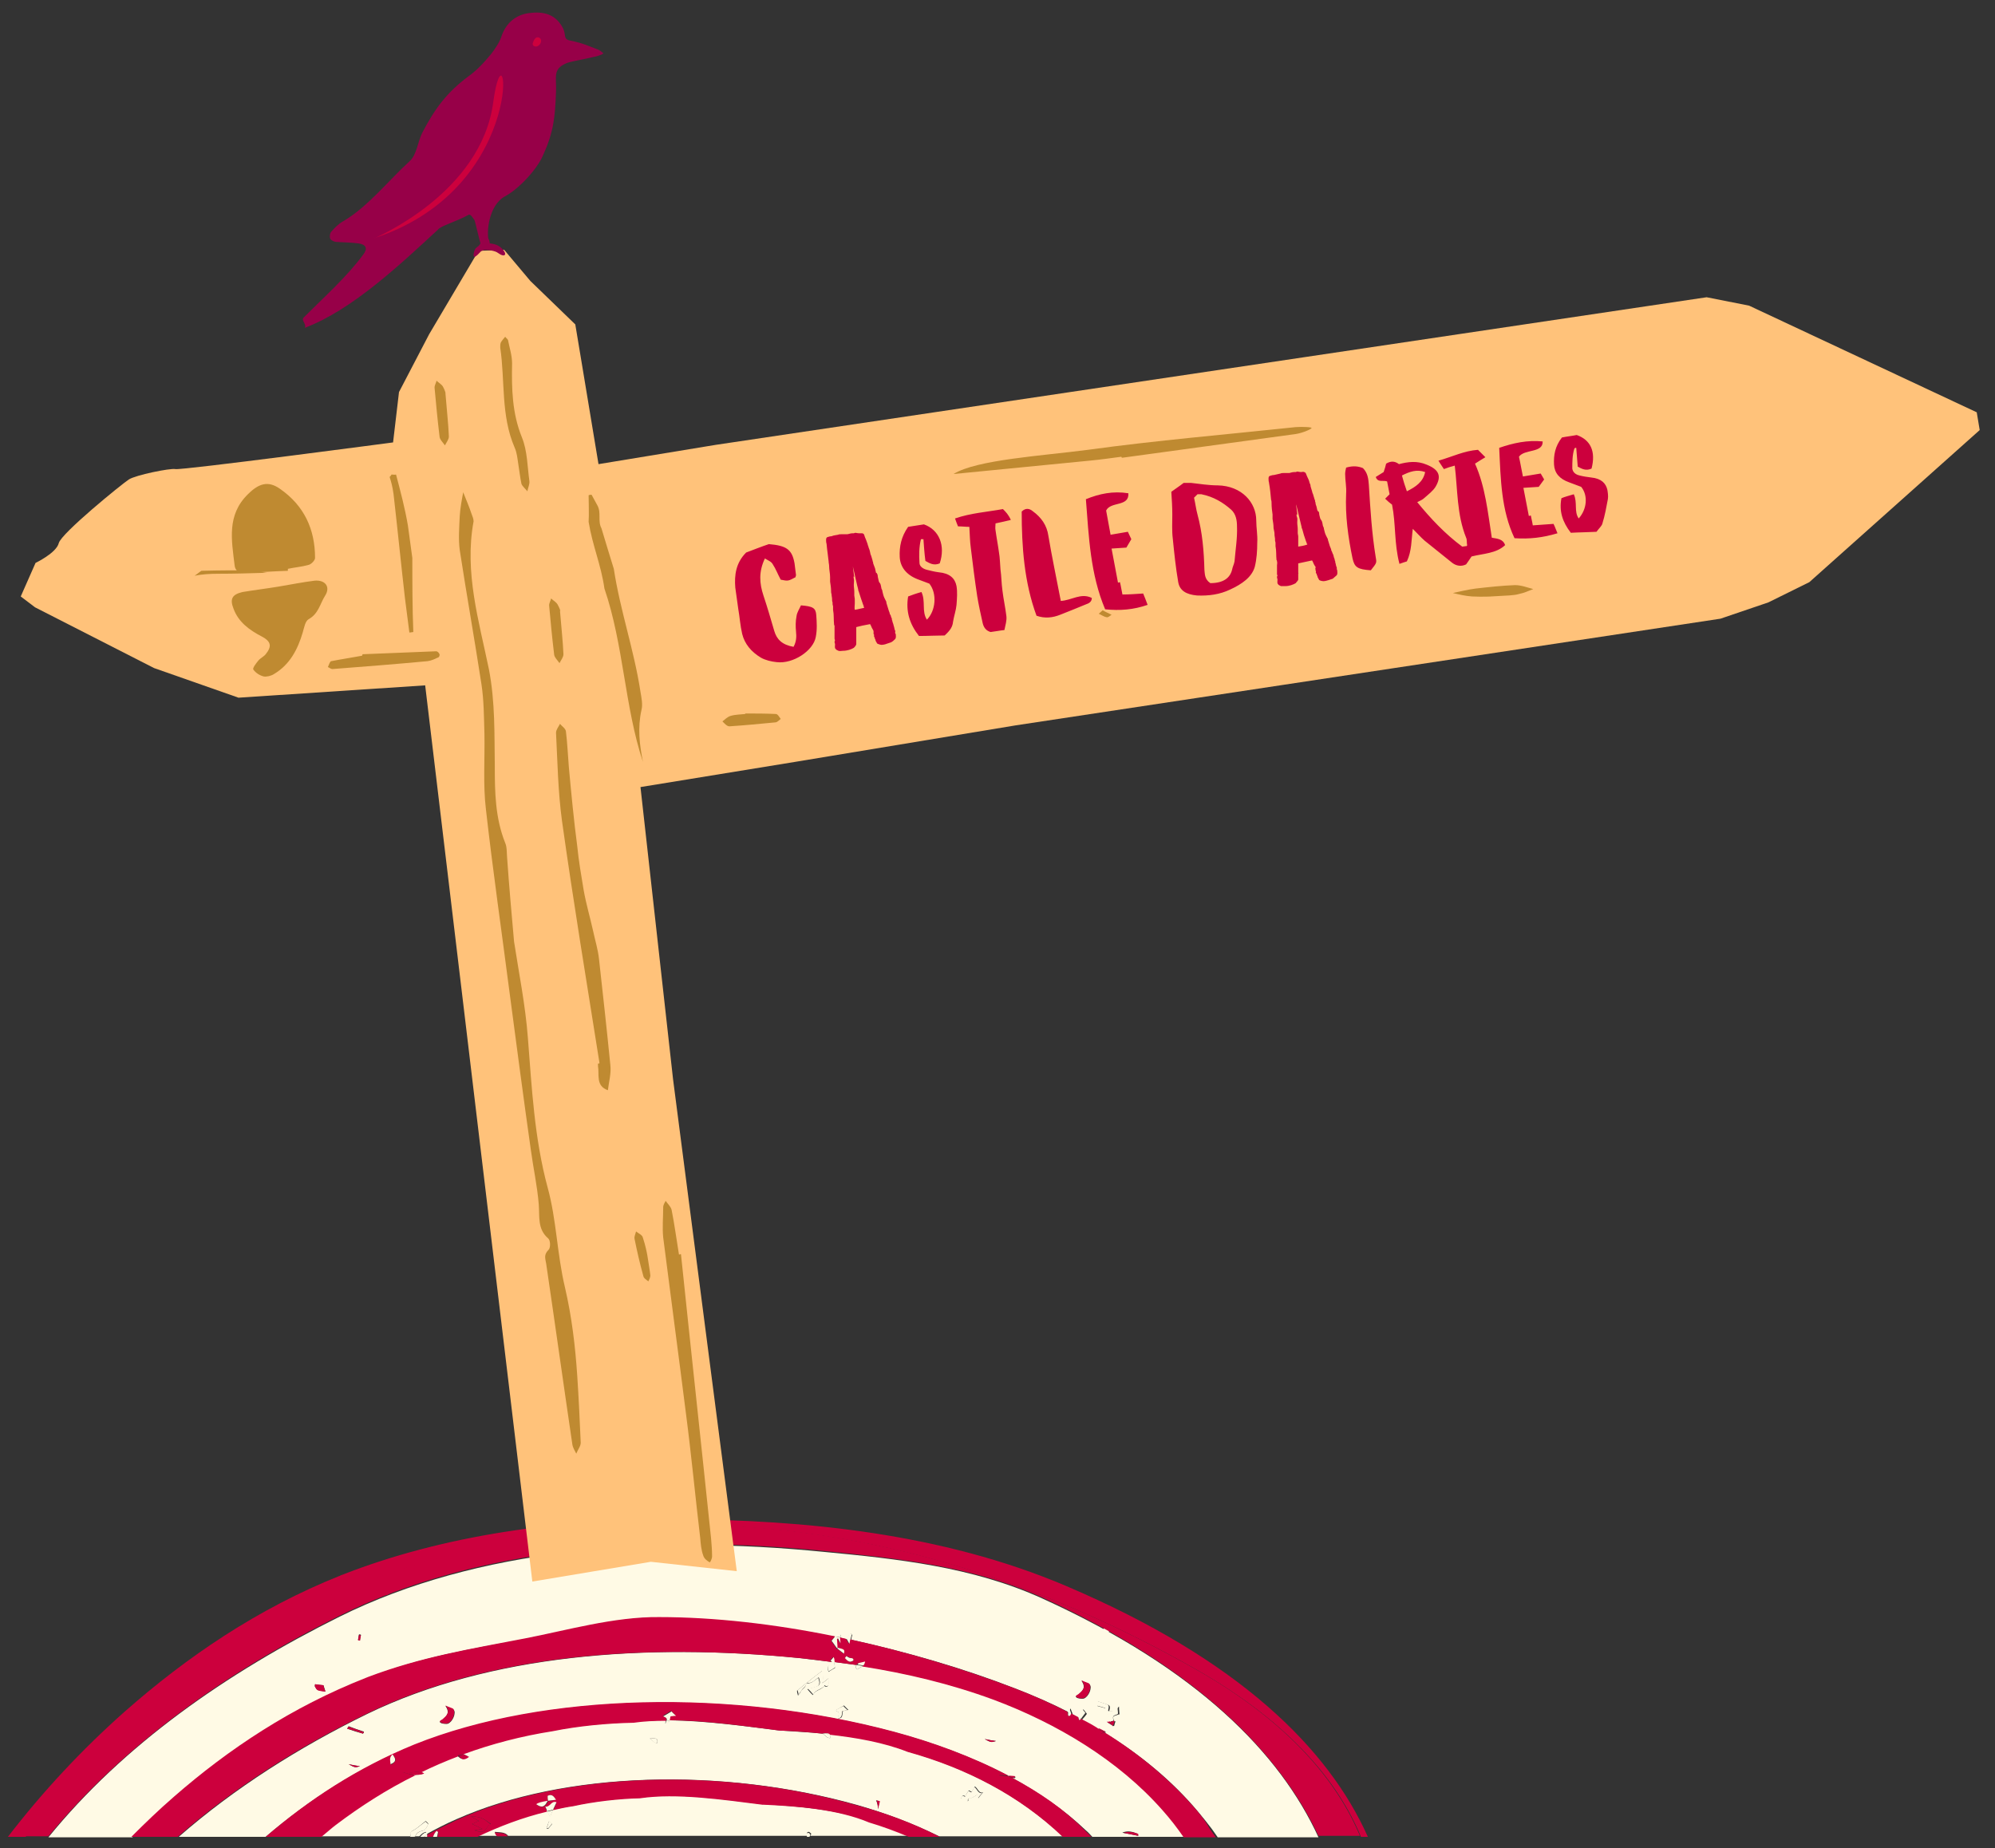 <?xml version="1.0" encoding="utf-8"?>
<!-- Generator: Adobe Illustrator 21.0.2, SVG Export Plug-In . SVG Version: 6.00 Build 0)  -->
<svg version="1.1" id="Layer_1" xmlns="http://www.w3.org/2000/svg" xmlns:xlink="http://www.w3.org/1999/xlink" x="0px" y="0px"
	 viewBox="0 0 404 374.3" style="enable-background:new 0 0 404 374.3;" xml:space="preserve">
<rect x="0" y="0" width="404" height="374.3" fill="#333333" stroke="none"/>
<style type="text/css">
	.st0{fill:#FFFAE5;}
	.st1{fill:#CC003D;}
	.st2{fill:#FFC27A;}
	.st3{fill:#BF8A31;}
	.st4{fill:#970048;}
</style>
<g>
	<g>
		<g>
			<g>
				<g>
					<g>
						<path class="st0" d="M166.8,331.9c0.1-0.5-0.2-0.8,0.4-1.2c1-0.5,1.8-1.3,2.7-2c0.2,0.2,0.6,0.5,0.5,0.6
							c-0.2,0.5-0.5,1.1-0.9,1.2c-0.8,0.2-1.4,0.4-1.7,1.2C167.8,331.9,167.2,331.9,166.8,331.9z"/>
						<path class="st0" d="M168.4,327.2c0.2-0.2,0.3-0.4,0.6-0.6c0.3,0.2,0.6,0.5,0.9,0.7c0.3-0.1,0.5-0.3,1.1-0.6
							c-0.4,0.7-0.6,1-0.8,1.4C169.5,327.7,169,327.5,168.4,327.2z"/>
					</g>
					<g>
						<path class="st0" d="M223.9,329.5c0.2,0.2,0.4,0.5,0.7,0.9c-0.4,0.5-0.8,0.9-1.2,1.5C223,330.8,223,330.2,223.9,329.5z"/>
						<path class="st0" d="M221.4,329.3c0.2,0.7,0.4,0.9,0.4,1.2c0,0.2-0.2,0.4-0.3,0.5c-0.4,0.1-0.4-0.4-0.4-0.6
							C221.1,330.1,221.2,329.9,221.4,329.3z"/>
					</g>
				</g>
			</g>
			<g>
				<g>
					<g>
						<g>
							<path class="st1" d="M76.3,321.8c0.9,0.4,1.5,0.7,2.4,1.2C76.7,323,76.7,323,76.3,321.8z"/>
						</g>
					</g>
				</g>
			</g>
		</g>
		<g>
			<path class="st0" d="M211,323.7c-14.1-6.4-29.4-8-44.1-9.4c-35.1-3.5-70.3-0.7-98.1,13.1c-23.1,11.5-43.8,26-59,44.7h17
				c2.7-2.8,5.6-5.5,8.6-8.1c11.1-9.7,23.9-18.2,38.9-24.1c0.2-0.1,0.3-0.1,0.5-0.2c10.5-4.1,20.3-5.7,31.8-7.8
				c8.3-1.6,18-4.4,27.1-4.3c11.1,0.1,23.3,1.5,35.6,3.9c0.3-0.3,0.6-0.4,0.9-0.4c0,0.2,0,0.4,0,0.6c0.4,0.1,0.8,0.2,1.3,0.3
				c0.1-0.3,0.3-0.8,0.7-1.2c0.1,0.1,0.3,0.2,0.4,0.3c-0.1,0.3-0.2,0.7-0.2,1c11.4,2.5,22.8,5.8,33.3,9.9c3.6,1.4,7.3,3,10.8,4.8
				c0-0.2,0.1-0.4,0.3-0.8c0.2,0.7,0.4,0.9,0.4,1.2l0,0c0.5,0.3,1,0.5,1.5,0.8c-0.2-0.7-0.1-1.2,0.7-1.8c0.2,0.2,0.4,0.5,0.7,0.9
				c-0.3,0.4-0.6,0.8-1,1.2c1.1,0.6,2.2,1.3,3.4,1.9c0.5,0,1,0.5,1.5,0.6c-0.1,0.1-0.2,0.1-0.2,0.2c7.2,4.4,13.7,9.8,18.8,15.9
				c1,1.2,1.9,2.3,2.8,3.5c0.4,0.6,0.8,1.1,1.2,1.7H267C259.2,355.1,242.5,338,211,323.7z M63.8,341.6c-0.1-0.1,0-0.3,0-0.5
				c0.6,0.1,1.2,0.2,1.7,0.2c0.1,0.4,0.3,0.8,0.4,1.3C64.2,342.3,64.2,342.3,63.8,341.6z M72.9,332.2c-0.1,0-0.3,0-0.4-0.1
				c0.1-0.4,0.1-0.7,0.2-1.1c0.1,0,0.3,0,0.4,0.1C73,331.5,72.9,331.9,72.9,332.2z M219.5,344c-0.3,0.1-1,0-1.3-0.1
				c-0.7-0.3-0.1-0.5,0.2-0.7c0.8-0.7,1.6-1.4,0.6-2.8c0.9,0.4,1.5,0.6,1.7,0.8C221.2,341.8,220.5,343.6,219.5,344z M226.3,347.3
				c-1,0.3-1,0.3-0.7,1.3c0.1,0,0.2,0,0.3,0c-0.1,0.3-0.2,0.6-0.3,1c-0.1-0.1-0.2-0.1-0.2-0.1s0,0.1-0.1,0.1c0-0.1-0.1-0.1-0.1-0.2
				c-0.4-0.2-0.6-0.4-1-0.6c0.3,0,0.5-0.1,0.8-0.1c-0.3-0.9-0.7-1.7-1-2.7c-0.4-0.1-1.1-0.3-1.8-0.5c0-0.2,0-0.5,0-0.8
				c0.1,0,0.2-0.1,0.2-0.1c0.6,0.2,1.2,0.4,1.8,0.6s0.7,0.4,0.4,1.4c0.4,0,0.8,0,1.1,0.1c0.3-0.4,0.5-0.6,0.9-1.1
				c0,0.8,0.1,1.2,0.1,1.6C226.4,347.2,226.4,347.3,226.3,347.3z"/>
			<path class="st0" d="M201.2,344.1c-8.7-3.2-17.6-5.3-26.5-6.7c-0.3,0.3-0.8,0.4-1.1,0.7c-0.5-0.4-0.3-0.7-0.1-0.9
				c-1.5-0.2-3-0.4-4.5-0.6c0,0.4,0,0.8,0.1,1.2c-0.5,0.3-0.9,0.5-1.3,0.8c-0.5-1.2,0.2-1.5,0.9-1.9l-0.1-0.1
				c-2.2-0.3-4.4-0.5-6.6-0.8c-31.3-3.1-62.8-0.7-87.6,11.3c-13.9,6.8-27,15.1-38.2,24.9h17.6c8.7-7.4,18.7-14,30.2-18.6
				c26.4-10.6,64.6-11.3,97.1-2.6c7.8,2.1,15.8,5,23.2,8.9c0.4,0,0.9,0.1,1.3,0.1c0,0.1,0,0.2,0,0.3c-0.2,0-0.4,0-0.6,0
				c5.5,3,10.6,6.5,14.9,10.6c0.5,0.4,0.9,0.9,1.3,1.3h18.6c-1.3-1.9-2.7-3.7-4.3-5.5C226.6,356.4,214.1,348.9,201.2,344.1z
				 M70.6,357.3c0.9,0.2,1.6,0.3,2.3,0.4C71.9,358,71.9,358,70.6,357.3z M73.5,351.1c-1.1-0.3-2.1-0.6-3.2-1
				c0.1-0.2,0.2-0.3,0.3-0.5c1,0.4,2.1,0.8,3.1,1.1C73.7,350.9,73.6,351,73.5,351.1z M90.7,349.1c-0.3,0.1-1,0-1.3-0.1
				c-0.7-0.3-0.1-0.5,0.2-0.7c0.8-0.7,1.6-1.4,0.6-2.8c0.9,0.4,1.5,0.6,1.7,0.8C92.4,346.9,91.7,348.7,90.7,349.1z M167.7,341.3
				c-0.1,0.4-0.5,0.4-0.8,0.1c-0.5,0.9-1.8,0.8-2.3,1.9c-0.4-0.4-0.7-0.7-1.1-1.2c0.5-0.1,0.9-0.2,1.2-0.3c0.4-0.1,0.8-0.2,1-0.4
				c0.4-0.5,0.2-1,0-1.6c-0.8,0.5-1.3,1.2-2.3,1.1c-0.1,0-0.2,0.2-0.2,0.3c-0.1,0.6-0.7,0.8-1,1.3c-0.1,0.3-0.3,0.5-0.6,0.9
				c-0.1-0.4-0.2-0.7-0.2-1c0.7-0.5,1.3-1.1,2-1.6c1-0.8,2-1.6,3.1-2.4c0.1,0.8,0.3,1.7-0.1,2.6c0.4-0.3,0.7-0.6,1.4-1.1
				C167.8,340.6,167.8,341,167.7,341.3z M170.7,346.5c-0.2,0.6,0.1,1.6-1,1.5c0.3-1.2,0.3-1.2-0.5-1.6c0.5-0.3,1.1-0.6,1.7-1
				c0.2,0.2,0.5,0.5,0.9,0.9C171.3,346.4,171,346.5,170.7,346.5z M199.4,352.2c0.9,0.2,1.6,0.3,2.3,0.4
				C200.7,352.9,200.7,352.9,199.4,352.2z M230.5,371.8c-1-0.2-2-0.4-3-0.6h-0.1l-0.1-0.1h0.1c1.1-0.4,2.1-0.1,3,0.3
				C230.5,371.6,230.5,371.7,230.5,371.8z"/>
			<path class="st0" d="M168,351.2c0.1,0.2,0.1,0.4,0.1,0.8c-0.7,0-0.9-0.5-1.5-0.9c-2.8-0.3-5.6-0.4-8.2-0.6c-0.1,0-0.2,0-0.3,0
				c-7.1-0.9-15.2-2-22.5-2.1c-0.1,0.3-0.3,0.6-0.9,0.6c0.1-0.2,0.1-0.4,0.1-0.6c-2.3,0-4.5,0.1-6.6,0.4c-5.4,0.1-11.4,0.7-16.3,1.7
				c-6.3,0.9-12.4,2.5-18.2,4.7c0.4,0.1,0.7,0.4,1.1,0.5c-1,1-1.6,0.4-2.2-0.1c-2.6,1-5.1,2.1-7.6,3.3c0.2,0.1,0.4,0.2,0.7,0.3
				c-0.6,0.2-1.2,0.3-1.7,0.2c-5.9,2.9-11.3,6.4-16.2,10.1c-0.9,0.7-1.9,1.5-2.9,2.4h20c0.7-0.7,0.9-0.8,1.4-0.9c0,0.2,0,0.3,0,0.5
				c2-1.1,4.1-2.2,6.2-3.1c21.9-9.7,53.7-10.5,80.9-2.9c5.6,1.6,11.3,3.7,16.8,6.4h25c-8.7-8.3-19.6-13.9-31.4-17.2
				C179.2,352.8,173.5,351.8,168,351.2z M85.8,370.7c-0.8,0.2-1.4,0.4-1.7,1.2c0,0.1-0.6,0.1-1,0.1c0.1-0.5-0.2-0.8,0.4-1.2
				c1-0.5,1.8-1.3,2.7-2c0.2,0.2,0.6,0.5,0.5,0.6C86.5,369.9,86.2,370.5,85.8,370.7z M133.1,353c-0.7,0-0.9-0.6-1.5-0.9
				C133.1,352,133.2,352.1,133.1,353z M177.8,366.4c0-0.6-0.1-1.2-0.4-1.8c0.2,0.1,0.5,0.1,0.7,0.2L177.8,366.4z M195.5,363.8
				c0.2-0.4,0.4-0.8,0.7-1.2c0.2,0.1,0.4,0.2,0.6,0.3c0.2-0.3,0.4-0.7,0.6-1.1c0.6,0.3,0.8,1.5,1.7,1.2c-0.4,0.4-0.7,0.8-1,1.2
				c0-0.3,0-0.6-0.1-0.8c-0.4,0.2-0.8,0.5-1.2,0.7c-0.3,0.1-0.9-0.1-0.7,0.6l-0.2,0.1c-0.4-0.1-0.8-0.3-1.3-0.5
				C194.8,364,194.8,363.3,195.5,363.8z"/>
			<path class="st0" d="M154.7,365.4c-0.1,0-0.2,0-0.3,0c-8-1-17.4-2.4-24.8-1.3c-4.5,0.1-9.5,0.7-13.5,1.6
				c-1.4,0.2-2.7,0.5-4.1,0.8c-0.2,0.4-0.4,0.9-0.6,1.4c-0.2-0.4-0.4-0.8-0.6-1.2c-4.9,1.2-9.6,3-14.1,5.1h4
				c-0.3-0.2-0.4-0.4-0.5-0.8c1,0.1,2.1,0,2.7,0.8h60.6v-0.1c-0.1-0.3-0.2-0.7,0.3-0.7c0.1,0,0.3,0.2,0.5,0.4
				c-0.1,0.1-0.2,0.3-0.2,0.4h20c-2.6-1.1-5.3-2.1-8-2.9C169.6,366.4,161.3,365.8,154.7,365.4z M111,370.4c-0.1,0-0.2-0.1-0.3-0.1
				c0.1-0.5,0.3-0.9,0.5-1.5c0.3,0.3,0.5,0.5,0.6,0.6C111.6,369.7,111.3,370,111,370.4z"/>
			<path class="st1" d="M92.7,368.5c-2.1,1-4.2,2-6.2,3.1c0,0.1,0,0.3,0,0.4h1.2c0.1-0.3,0.3-0.8,0.7-1.2c0.1,0.1,0.3,0.2,0.4,0.3
				c-0.1,0.3-0.1,0.6-0.2,0.9h8.1c4.4-2.1,9.1-3.9,14.1-5.1c-0.1-0.3-0.3-0.6-0.4-0.9c1.1,0.1,1.3-1.3,2.3-0.9
				c-0.2,0.5-0.4,1-0.7,1.5c1.3-0.3,2.7-0.6,4.1-0.8c4.1-0.9,9.1-1.5,13.5-1.6c7.4-1.1,16.8,0.3,24.8,1.3c0.1,0,0.2,0,0.3,0
				c6.6,0.3,14.9,0.9,21.3,3.6c2.7,0.8,5.4,1.8,8,2.9h6.3c-5.4-2.8-11.2-4.9-16.8-6.4C146.4,357.9,114.6,358.7,92.7,368.5z
				 M96.1,370.7c0.5-0.1,0.9-0.2,1.6-0.3c-0.8-0.4-1.4-0.7-2.1-1c0.7-0.3,1.1-0.5,1.4-0.6c-0.5-0.3-0.9-0.5-1.6-0.9
				c2.2-0.1,3,0.8,4,1.5C98.2,369.8,98.7,371.7,96.1,370.7z M111,364.8c-0.7,1.3-1.3,1.4-2.3,0.7C109,365.1,109.7,364.9,111,364.8
				c-0.1-0.4-0.1-0.7-0.1-1.1c0.8-0.4,1.3,0,1.6,0.8C111.9,364.6,111.4,364.7,111,364.8z"/>
			<path class="st1" d="M85.9,372h0.2v-0.1C86,371.9,86,371.9,85.9,372z"/>
			<path class="st1" d="M204.9,360c-0.8,0-1.6,0-2.4,0c0-0.2,0-0.4-0.1-0.5c0.6,0,1.2,0.1,1.8,0.1c-7.4-3.9-15.4-6.8-23.2-8.9
				c-32.5-8.7-70.7-8-97.1,2.6C72.4,358,62.5,364.5,53.8,372h11.3c1.1-0.9,2.1-1.8,2.9-2.4c4.9-3.7,10.3-7.2,16.2-10.1
				c-0.7,0-1.3-0.2-2-0.4c-0.2,0-0.5-0.1-0.7-0.2c0.2,0.1,0.5,0.1,0.7,0.2c1,0.1,1.9-0.5,3-0.1c2.4-1.2,5-2.3,7.6-3.3l-0.1-0.1
				c0.4-0.5,0.8-0.5,1.1-0.3c5.7-2.1,11.8-3.7,18.2-4.7c4.9-1,10.9-1.6,16.3-1.7c2.1-0.3,4.3-0.4,6.6-0.4c0.1-0.6,0-0.7-0.7-1
				c0.5-0.3,1.1-0.6,1.7-1c0.2,0.2,0.5,0.5,0.9,0.9c-0.4,0.1-0.7,0.1-1.1,0.1c-0.1,0.3-0.1,0.6-0.2,0.9c7.3,0,15.4,1.2,22.5,2.1
				c0.1,0,0.2,0,0.3,0c2.6,0.1,5.4,0.3,8.2,0.6c0,0,0,0-0.1,0c0.9-0.1,1.3-0.1,1.4,0.2c5.5,0.6,11.2,1.6,16,3.5
				c11.9,3.3,22.7,8.9,31.4,17.2h5.8c-0.4-0.4-0.9-0.9-1.3-1.3C215.6,366.5,210.5,363,204.9,360z M79.2,357.4
				c-0.1-0.8-0.4-1.5,0.4-2c0.2,0.3,0.4,0.6,0.5,0.9C80.1,356.8,79.7,357.1,79.2,357.4z"/>
			<path class="st1" d="M242.4,366.7c-5.2-6.1-11.7-11.5-18.8-15.9c-0.9,0.7-1.4,0.1-2-0.4c0.2-0.3,0.5-0.4,0.7-0.4
				c-1.1-0.7-2.2-1.3-3.4-1.9c-0.1,0.1-0.2,0.2-0.3,0.3c-0.1-0.2-0.2-0.4-0.2-0.6c-0.5-0.3-1-0.5-1.5-0.8c0,0.2-0.2,0.4-0.3,0.5
				c-0.4,0.1-0.4-0.4-0.4-0.6c0-0.1,0-0.1,0-0.2c-3.5-1.8-7.1-3.4-10.8-4.8c-10.5-4-21.9-7.4-33.3-9.9c-0.1,0.3-0.1,0.5-0.2,0.9
				c-0.2-0.3-0.3-0.6-0.6-1l0,0c-0.4-0.1-0.8-0.2-1.3-0.3c0,0.3,0,0.7,0.1,1.2c-0.3-0.6-0.4-0.8-0.5-1c-0.1,0.1-0.2,0.1-0.2,0.2
				c0,0.5,0.1,1,0.1,1.7c1.4,0.3,1.5,0.4,1.3,1.2c-0.4-0.3-0.8-0.7-1.3-1c0,0,0,0,0,0.1l-0.1-0.1c-0.1-0.1-0.1-0.1-0.2-0.2h0.1
				c-0.4-0.6-0.7-1-1-1.4c0.4-0.4,0.6-0.7,0.8-0.9c-12.2-2.5-24.5-3.9-35.6-3.9c-9.1-0.1-18.8,2.7-27.1,4.3
				c-11.4,2.2-21.2,3.8-31.8,7.8c-0.2,0.1-0.3,0.1-0.5,0.2c-15,5.9-27.8,14.4-38.9,24.1c-3,2.6-5.8,5.3-8.6,8.1H36
				c11.2-9.8,24.2-18.1,38.2-24.9c24.8-12.1,56.3-14.4,87.6-11.3c2.2,0.2,4.4,0.5,6.6,0.8c-0.1-0.1-0.2-0.2-0.3-0.3
				c0.2-0.2,0.3-0.4,0.6-0.7c0.1,0.3,0.2,0.7,0.2,1c1.5,0.2,3,0.4,4.5,0.6c0.1-0.1,0.1-0.2,0.2-0.2l0.1-0.1c0.4-0.1,0.8-0.2,1.3-0.3
				c0,0.4-0.2,0.7-0.4,0.9c8.9,1.4,17.8,3.5,26.5,6.7c12.9,4.8,25.4,12.3,34.3,22.4c1.6,1.8,3,3.6,4.3,5.5h6.5
				c-0.4-0.6-0.8-1.1-1.2-1.7C244.3,369.1,243.4,367.9,242.4,366.7z M172.8,336.3c-0.1,0.2-0.6,0.3-0.8,0.2
				c-0.3-0.1-0.6-0.5-0.9-0.7c0.1-0.1,0.2-0.3,0.3-0.4c0.3,0.1,0.6,0.3,0.9,0.4C172.7,335.8,172.9,336,172.8,336.3z"/>
			<path class="st1" d="M215.9,321.2c-25.1-10.7-53.3-13.4-78.4-13.5c-24.1-0.1-47.7,3.2-68.1,11.2c-0.2,0.1-0.4,0.1-0.5,0.2
				c-16.8,6.7-31.1,16.5-43.6,27.5c-8.8,7.8-16.7,16.3-23.7,25.4h3.6c7.1-10.5,14.8-20.9,20.8-25.5c7.5-5.8,96.9-76.2,216.4-8.3
				c19.1,10.9,28.7,22.9,33.2,33.8h1.4C269,354.1,250.9,336.1,215.9,321.2z"/>
			<path class="st1" d="M242.2,338.1c-119.4-67.9-208.9,2.5-216.4,8.3c-6,4.7-13.7,15.1-20.8,25.5h4.8c15.3-18.6,35.9-33.2,59-44.7
				c27.7-13.8,63-16.6,98.1-13.1c14.6,1.5,29.9,3,44.1,9.4c31.5,14.4,48.1,31.5,56,48.3h8.4C270.9,361.1,261.4,349,242.2,338.1z"/>
			<path class="st0" d="M225.5,346.6c-0.2,0-0.7,0-1.1-0.1c0.2-1,0.2-1.2-0.4-1.4c-0.6-0.2-1.2-0.4-1.8-0.6c-0.1,0-0.2,0.1-0.2,0.1
				c0,0.3,0,0.5,0,0.8c0.7,0.2,1.4,0.4,1.8,0.5c0.4,1,0.7,1.8,1,2.7c0.2,0,0.4,0,0.7-0.1c-0.2-0.9-0.2-1,0.7-1.3
				c0.1,0,0.2-0.1,0.2-0.2c0-0.5-0.1-0.9-0.1-1.6C226,346,225.8,346.2,225.5,346.6z"/>
			<path class="st0" d="M225.2,349.5c0,0,0-0.1,0.1-0.1c0,0-0.1-0.1-0.2-0.1C225.1,349.4,225.1,349.4,225.2,349.5z"/>
			<path class="st0" d="M219.8,346.9c-0.3-0.4-0.5-0.6-0.7-0.9c-0.8,0.5-0.9,1.1-0.7,1.8c0.2,0.1,0.3,0.2,0.5,0.3
				C219.2,347.7,219.5,347.3,219.8,346.9z"/>
			<path class="st0" d="M218.9,348.1c-0.2-0.1-0.3-0.2-0.5-0.3c0,0.2,0.1,0.4,0.2,0.6C218.7,348.3,218.8,348.2,218.9,348.1z"/>
			<path class="st0" d="M216.9,347.1c0-0.2-0.1-0.5-0.4-1.2c-0.1,0.5-0.2,0.7-0.3,0.8C216.5,346.9,216.7,347,216.9,347.1
				L216.9,347.1z"/>
			<path class="st0" d="M216.6,347.5c0.1,0,0.3-0.3,0.3-0.5c-0.2-0.1-0.4-0.2-0.6-0.3c0,0.1,0,0.1,0,0.2
				C216.3,347.2,216.2,347.6,216.6,347.5z"/>
			<path class="st0" d="M196,364.8c-0.1-0.8,0.4-0.5,0.7-0.6c0.4-0.2,0.8-0.5,1.2-0.7c0.1,0.2,0.1,0.5,0.1,0.8
				c0.3-0.5,0.6-0.9,1-1.2c-0.9,0.3-1.1-0.8-1.7-1.2c-0.2,0.4-0.4,0.8-0.6,1.1c-0.2-0.1-0.4-0.2-0.6-0.3c-0.3,0.5-0.5,0.8-0.7,1.2
				c-0.7-0.6-0.7,0.2-0.9,0.6c0.5,0.2,0.9,0.3,1.3,0.5C195.9,364.9,196,364.8,196,364.8z"/>
			<path class="st0" d="M79.5,355.3c-0.7,0.6-0.5,1.2-0.4,2c0.6-0.3,1-0.5,0.9-1.1C79.9,355.9,79.7,355.6,79.5,355.3z"/>
			<path class="st0" d="M166.6,338.3c-1.1,0.8-2.1,1.6-3.1,2.4c-0.7,0.5-1.3,1.1-2,1.6c0.1,0.3,0.2,0.6,0.2,1
				c0.2-0.4,0.4-0.6,0.6-0.9c0.2-0.5,0.8-0.7,1-1.3c0-0.1,0.2-0.3,0.2-0.3c1,0.2,1.5-0.6,2.3-1.1c0.2,0.6,0.4,1.2,0,1.6
				c-0.2,0.2-0.7,0.3-1,0.4s-0.7,0.2-1.2,0.3c0.4,0.4,0.7,0.7,1.1,1.2c0.5-1.1,1.8-1,2.3-1.9c0.3,0.3,0.6,0.3,0.8-0.1
				c0.1-0.3,0.1-0.7,0.1-1.4c-0.6,0.5-1,0.8-1.4,1.1C166.9,340,166.7,339.1,166.6,338.3z"/>
			<path class="st0" d="M112,366.6c-0.4,0.1-0.8,0.2-1.2,0.3c0.2,0.4,0.4,0.7,0.6,1.2C111.6,367.5,111.8,367,112,366.6z"/>
			<path class="st0" d="M112.7,365c-1.1-0.4-1.2,1-2.3,0.9c0.2,0.3,0.3,0.6,0.4,0.9c0.4-0.1,0.8-0.2,1.2-0.3
				C112.2,366,112.5,365.5,112.7,365z"/>
			<path class="st0" d="M135.6,348.5c-0.2,0-0.5,0-0.7,0c0,0.2-0.1,0.3-0.1,0.6C135.3,349.1,135.5,348.8,135.6,348.5z"/>
			<path class="st0" d="M135.6,348.5c0.1-0.3,0.1-0.7,0.2-0.9c0.3,0,0.6-0.1,1.1-0.1c-0.4-0.4-0.8-0.7-0.9-0.9
				c-0.6,0.4-1.2,0.7-1.7,1c0.7,0.3,0.8,0.4,0.7,1C135.1,348.5,135.4,348.5,135.6,348.5z"/>
			<path class="st0" d="M110.9,364.7c-1.2,0.2-2,0.4-2.3,0.7C109.7,366.2,110.3,366,110.9,364.7C111,364.8,110.9,364.8,110.9,364.7
				L110.9,364.7z"/>
			<path class="st0" d="M110.9,363.7c0,0.3,0,0.7,0.1,1c0,0,0,0,0.1,0l0,0c0.4-0.1,0.9-0.1,1.5-0.2
				C112.1,363.7,111.7,363.3,110.9,363.7z"/>
			<path class="st0" d="M110.9,364.7L110.9,364.7C110.9,364.8,111,364.8,110.9,364.7C111,364.7,111,364.7,110.9,364.7
				C111,364.7,110.9,364.7,110.9,364.7z"/>
			<path class="st0" d="M131.6,352.1c0.6,0.4,0.8,1,1.5,0.9C133.2,352.1,133.1,352,131.6,352.1z"/>
			<path class="st0" d="M110.7,370.2c0.1,0,0.2,0.1,0.3,0.1c0.3-0.3,0.6-0.7,0.8-1c-0.2-0.2-0.3-0.3-0.6-0.6
				C111,369.3,110.9,369.8,110.7,370.2z"/>
			<path class="st0" d="M170.1,331c-0.4,0-0.6,0.1-0.9,0.4c0.3,0.1,0.6,0.1,1,0.2C170.2,331.4,170.2,331.2,170.1,331z"/>
			<path class="st0" d="M168.4,332.3c0.3,0.4,0.6,0.8,1,1.4c0.1,0,0.1,0,0.2,0c0-0.7-0.1-1.2-0.1-1.7c0-0.1,0.1-0.1,0.2-0.2
				c0.1,0.2,0.2,0.4,0.5,1c0-0.5-0.1-0.9-0.1-1.2c-0.3-0.1-0.7-0.1-1-0.2C169,331.6,168.7,331.9,168.4,332.3z"/>
			<path class="st0" d="M169.6,333.9L169.6,333.9c0-0.1-0.1-0.1-0.1-0.1C169.6,333.8,169.6,333.9,169.6,333.9z"/>
			<path class="st0" d="M167.8,338.5c0.5-0.3,0.9-0.5,1.3-0.8c-0.1-0.4-0.1-0.8-0.1-1.2c-0.2,0-0.3,0-0.5-0.1l0.1,0.1
				C168,337,167.3,337.3,167.8,338.5z"/>
			<path class="st0" d="M168.8,335.6c-0.2,0.3-0.4,0.5-0.6,0.7c0.1,0.1,0.2,0.2,0.3,0.3c0.2,0,0.3,0,0.5,0.1
				C169,336.2,169,335.9,168.8,335.6z"/>
			<path class="st0" d="M173.6,338.1c0.3-0.3,0.8-0.4,1.1-0.7c-0.4-0.1-0.8-0.1-1.2-0.2C173.3,337.4,173.1,337.7,173.6,338.1z"/>
			<path class="st0" d="M175.2,336.5c-0.5,0.1-0.9,0.2-1.3,0.3c-0.1,0-0.1,0.1-0.1,0.1c-0.1,0.1-0.1,0.2-0.2,0.2
				c0.4,0.1,0.8,0.1,1.2,0.2C175,337.2,175.1,336.9,175.2,336.5z"/>
			<path class="st0" d="M172.3,335.8c-0.3,0-0.6-0.2-0.9-0.4c-0.1,0.1-0.2,0.3-0.3,0.4c0.3,0.3,0.5,0.6,0.9,0.7
				c0.2,0.1,0.7-0.1,0.8-0.2C172.9,336,172.7,335.8,172.3,335.8z"/>
			<path class="st0" d="M172.5,331c-0.1-0.1-0.3-0.2-0.4-0.3c-0.3,0.4-0.6,0.9-0.7,1.2c0.3,0.1,0.5,0.1,0.8,0.2
				C172.3,331.7,172.4,331.4,172.5,331z"/>
			<path class="st0" d="M172,332.9c0.1-0.3,0.1-0.6,0.2-0.9c-0.3-0.1-0.5-0.1-0.8-0.2l0,0C171.7,332.3,171.8,332.6,172,332.9z"/>
			<path class="st0" d="M169.3,333.6c0.1,0.1,0.1,0.1,0.2,0.2C169.5,333.7,169.4,333.7,169.3,333.6
				C169.4,333.6,169.4,333.6,169.3,333.6z"/>
			<path class="st0" d="M170.9,334.9c0.2-0.8,0.1-0.9-1.3-1.2c0,0.1,0,0.1,0,0.2C170.1,334.3,170.5,334.6,170.9,334.9z"/>
			<path class="st0" d="M169.5,333.8C169.6,333.8,169.6,333.8,169.5,333.8c0.1,0,0.1-0.1,0.1-0.1c-0.1,0-0.1,0-0.2,0
				C169.5,333.7,169.5,333.7,169.5,333.8z"/>
			<path class="st0" d="M169.1,346.4c0.9,0.4,0.9,0.4,0.5,1.6c1.1,0,0.8-1,1-1.5c0.3,0,0.6-0.1,1.1-0.1c-0.4-0.4-0.8-0.7-0.9-0.9
				C170.2,345.8,169.6,346.1,169.1,346.4z"/>
			<path class="st0" d="M168,351.2c-0.5,0-0.9-0.1-1.4-0.1c0.6,0.4,0.8,0.9,1.5,0.9C168.1,351.6,168.1,351.4,168,351.2z"/>
			<path class="st0" d="M166.6,351.1L166.6,351.1c0.5,0.1,1,0.1,1.4,0.2C167.9,351,167.5,351,166.6,351.1z"/>
			<path class="st0" d="M163.7,371.2c-0.5,0-0.3,0.4-0.3,0.7v0.1h0.5c0.1-0.1,0.1-0.2,0.2-0.4C164,371.4,163.9,371.2,163.7,371.2z"
				/>
			<path class="st0" d="M83.5,370.8c-0.7,0.3-0.3,0.7-0.4,1.2c0.4,0,1,0,1-0.1c0.3-0.9,1-1,1.7-1.2c0.4-0.1,0.7-0.8,0.9-1.2
				c0.1-0.1-0.4-0.4-0.5-0.6C85.3,369.5,84.5,370.3,83.5,370.8z"/>
			<path class="st0" d="M86.5,371.1c-0.5,0-0.8,0.2-1.4,0.9h0.7c0.2-0.1,0.5-0.3,0.7-0.4C86.5,371.4,86.5,371.3,86.5,371.1z"/>
			<path class="st0" d="M85.8,372H86l0.1-0.1v0.1h0.4c0-0.1,0-0.3,0-0.4C86.2,371.7,86,371.8,85.8,372z"/>
			<path class="st0" d="M88.4,370.8c-0.4,0.4-0.6,0.9-0.7,1.2h0.8c0.1-0.3,0.1-0.6,0.2-0.9C88.7,371,88.6,370.9,88.4,370.8z"/>
			<path class="st1" d="M219,340.3c1.1,1.4,0.2,2.1-0.6,2.8c-0.3,0.2-0.9,0.4-0.2,0.7c0.3,0.2,1,0.2,1.3,0.1c1-0.4,1.6-2.2,1.1-2.9
				C220.4,340.8,219.8,340.7,219,340.3z"/>
			<path class="st1" d="M223.8,350.6c-0.5-0.1-1-0.6-1.5-0.6c0.4,0.3,0.9,0.5,1.3,0.8C223.6,350.8,223.7,350.7,223.8,350.6z"/>
			<path class="st1" d="M223.5,350.8c-0.4-0.3-0.9-0.5-1.3-0.8c-0.2,0-0.5,0.1-0.7,0.4C222.1,351,222.6,351.6,223.5,350.8z"/>
			<path class="st1" d="M205.5,360c0-0.1,0-0.2,0-0.3c-0.4,0-0.9-0.1-1.3-0.1c0.2,0.1,0.5,0.3,0.7,0.4
				C205.1,360,205.3,360,205.5,360z"/>
			<path class="st1" d="M202.5,360.1c0.8,0,1.6,0,2.4,0c-0.2-0.1-0.5-0.3-0.7-0.4c-0.6,0-1.2-0.1-1.8-0.1
				C202.5,359.7,202.5,359.9,202.5,360.1z"/>
			<path class="st1" d="M201.7,352.6c-0.7-0.1-1.4-0.2-2.3-0.4C200.7,352.9,200.7,352.9,201.7,352.6z"/>
			<path class="st1" d="M225.2,349.4c0.1,0,0.2,0.1,0.2,0.1c0.1-0.4,0.2-0.6,0.3-1c-0.1,0-0.2,0-0.3,0c0,0.1,0,0.1,0,0.2
				C225.6,348.9,225.4,349.1,225.2,349.4z"/>
			<path class="st1" d="M224.1,348.7c0.4,0.2,0.7,0.4,1,0.6c-0.1-0.2-0.2-0.4-0.3-0.7C224.6,348.7,224.4,348.7,224.1,348.7z"/>
			<path class="st1" d="M225.1,349.3c0,0,0.1,0.1,0.2,0.1c0.2-0.3,0.4-0.5,0.3-0.6c0-0.1,0-0.1,0-0.2c-0.2,0-0.5,0-0.7,0.1
				C224.9,348.9,225,349.1,225.1,349.3z"/>
			<path class="st1" d="M177.8,366.4l0.4-1.6c-0.2-0.1-0.5-0.1-0.7-0.2C177.7,365.2,177.8,365.8,177.8,366.4z"/>
			<path class="st1" d="M95.4,367.9c0.7,0.4,1.1,0.6,1.6,0.9c-0.3,0.1-0.8,0.3-1.4,0.6c0.7,0.3,1.3,0.6,2.1,1
				c-0.6,0.1-1.1,0.2-1.6,0.3c2.6,1,2.1-0.9,3.3-1.2C98.4,368.7,97.6,367.8,95.4,367.9z"/>
			<path class="st1" d="M100.2,371.1c0.1,0.4,0.3,0.7,0.5,0.8h2.1C102.4,371.1,101.2,371.3,100.2,371.1z"/>
			<path class="st1" d="M227.4,371.2C227.5,371.2,227.5,371.2,227.4,371.2C227.5,371.2,227.4,371.2,227.4,371.2L227.4,371.2z"/>
			<path class="st1" d="M227.5,371.2c1,0.2,2,0.4,3,0.6c0-0.1,0-0.2,0-0.4C229.6,371.1,228.6,370.8,227.5,371.2z"/>
			<path class="st1" d="M90.2,345.4c1.1,1.4,0.2,2.1-0.6,2.8c-0.3,0.2-0.9,0.4-0.2,0.7c0.3,0.2,1,0.2,1.3,0.1c1-0.4,1.6-2.2,1.1-2.9
				C91.6,345.9,91,345.8,90.2,345.4z"/>
			<path class="st1" d="M63.8,341.1c0,0.2-0.1,0.4,0,0.5c0.4,0.8,0.4,0.8,2.1,1c-0.2-0.5-0.3-0.8-0.4-1.3
				C65,341.2,64.4,341.2,63.8,341.1z"/>
			<path class="st1" d="M85.9,359.2c-0.2-0.2-0.4-0.3-0.7-0.3c-0.4,0.2-0.7,0.4-1.1,0.5C84.7,359.5,85.3,359.4,85.9,359.2z"/>
			<path class="st1" d="M82.2,359.1c-0.2-0.1-0.5-0.1-0.7-0.2C81.7,359,82,359.1,82.2,359.1z"/>
			<path class="st1" d="M82.2,359.1c0.6,0.2,1.3,0.3,2,0.4c0.4-0.2,0.7-0.4,1.1-0.5C84.1,358.6,83.2,359.1,82.2,359.1z"/>
			<path class="st1" d="M70.3,350.1c1.1,0.3,2.1,0.6,3.2,1c0.1-0.1,0.1-0.2,0.2-0.3c-1-0.4-2.1-0.8-3.1-1.1
				C70.5,349.8,70.4,349.9,70.3,350.1z"/>
			<path class="st1" d="M95,355.8c-0.4-0.1-0.8-0.4-1.1-0.5c-0.4,0.1-0.7,0.3-1,0.4C93.4,356.2,93.9,356.7,95,355.8z"/>
			<path class="st1" d="M92.7,355.6C92.8,355.6,92.8,355.6,92.7,355.6c0.4-0.1,0.8-0.2,1.1-0.3C93.5,355.1,93.1,355.1,92.7,355.6z"
				/>
			<path class="st1" d="M72.9,357.7c-0.7-0.1-1.4-0.2-2.3-0.4C71.9,358,71.9,358,72.9,357.7z"/>
			<path class="st1" d="M72.5,332.2c0.1,0,0.3,0,0.4,0.1c0.1-0.4,0.1-0.8,0.2-1.1c-0.1,0-0.3,0-0.4-0.1
				C72.6,331.4,72.6,331.8,72.5,332.2z"/>
		</g>
	</g>
</g>
<path class="st2" d="M79.6,89.6l1.2-10.2l6.1-11.7l10-16.9l5.2-0.2l5.3,6.3l9.1,8.8l1.1,6.6l3.6,21.7l23.7-3.9l200.7-29.9l8.6,1.7
	l46.1,21.6l0.6,3.6l-34.5,30.8l-8.3,4.1l-9.7,3.3l-142.7,21.6l-44.7,7.4l-31.3,5.1l6.6,59.2l12.9,99.6l-17.4-1.9l-24,4L86.1,138.8
	l-37.8,2.5l-17.1-6L7.1,123l-2.9-2.2l3-6.8c0,0,4.2-2,4.7-4s12.8-12,14.2-12.9s8.3-2.3,9.4-2.1C36.6,95.3,79.6,89.6,79.6,89.6z"/>
<path class="st3" d="M58.3,115.6c-2.9,0.1-5.7,0.3-8.6,0.4c-1.2,0.1-2.1-0.3-2.2-1.6c-0.6-5-1.6-10.1,2.7-14.3
	c2.2-2.2,4.1-2.8,6.5-1.1c4.9,3.4,7.1,8.2,7.1,14c0,0.5-0.8,1.3-1.3,1.4c-1.4,0.4-2.8,0.5-4.2,0.8C58.3,115.3,58.3,115.5,58.3,115.6
	z"/>
<path class="st3" d="M56.4,118.8c2.4-0.4,4.9-0.9,7.3-1.2c2.2-0.2,3.3,1.3,2.1,3.1c-1,1.6-1.3,3.6-3.3,4.7c-0.7,0.4-0.9,1.7-1.2,2.7
	c-1,3.4-2.6,6.5-5.8,8.4c-0.6,0.4-1.5,0.6-2.1,0.5c-0.8-0.2-1.6-0.7-2.1-1.4c-0.2-0.3,0.6-1.3,1-1.8s1.1-0.8,1.5-1.3
	c1.3-1.6,1.1-2.6-0.8-3.6c-2.5-1.3-4.7-2.9-5.7-5.6c-0.8-2-0.3-2.9,1.8-3.4C51.5,119.5,54,119.2,56.4,118.8L56.4,118.8z"/>
<path class="st3" d="M51.4,115.5c-3.5,0-7,0-10.6,0.1c-0.5,0.3-0.9,0.7-1.4,1c1.5-0.3,3.1-0.4,4.8-0.4c3.3,0,6.6-0.1,9.9-0.2
	C53.2,115.9,52.3,115.7,51.4,115.5z"/>
<path class="st3" d="M79.3,96.1c-0.1,0.2-0.3,0.4-0.4,0.5c0.3,0.9,0.6,2,0.8,3.5c0.8,7,1.5,14,2.3,21c0.3,2.3,0.6,4.6,0.9,7
	c0.3,0,0.6-0.1,0.8-0.1c-0.2-5-0.2-10-0.2-15c-0.3-2.2-0.6-4.4-0.9-6.6c-0.6-3.5-1.5-6.9-2.4-10.3C79.9,96.2,79.6,96.1,79.3,96.1z"
	/>
<path class="st3" d="M130.2,154.3L130.2,154.3c-0.7-3.5-1.1-6.9-0.3-10.5c0.3-1.1,0-2.5-0.2-3.7c-1.3-8.5-4.1-16.4-5.4-24.9
	c-0.8-2.5-1.7-5.6-2.5-8.2c-0.8-1.5,0-3.1-0.8-4.6c-0.4-0.7-0.8-1.5-1.2-2.2c-0.2,0-0.4,0-0.6,0.1c0,1.6,0.1,3.8,0,5.4
	c0.8,4.9,2.5,8.6,3.2,13.5C126.3,130.6,126.5,143.2,130.2,154.3z"/>
<path class="st3" d="M104.1,190.7c1,6.5,2.3,12.9,2.8,19.5c0.8,10.1,1.3,20.3,4,30.3c1.8,6.5,1.9,13.5,3.5,20.2c1.4,6,2.1,12,2.5,18
	c0.3,4.5,0.5,9,0.7,13.5c0,0.7-0.6,1.4-0.9,2.2c-0.3-0.6-0.7-1.2-0.8-1.9c-1.8-12.2-3.5-24.4-5.3-36.6c-0.2-1.1-0.5-1.8,0.5-2.8
	c0.4-0.4,0.4-1.9-0.1-2.3c-2.2-1.9-1.7-4.4-1.9-6.9c-0.3-3.7-1.1-7.3-1.6-11c-1.5-10.6-2.9-21.2-4.3-31.8
	c-1.6-12.4-3.4-24.8-4.8-37.2c-0.6-5-0.2-10.2-0.3-15.3c-0.1-3.3-0.1-6.7-0.6-10c-1.4-9.1-3-18.1-4.4-27.2c-0.3-2.2-0.1-4.6,0-6.9
	c0.1-1.6,0.4-3.2,0.7-4.8c0.6,1.5,1.2,2.9,1.7,4.4c0.2,0.5,0.4,1,0.4,1.5C94,115.9,97,125.8,99,135.5c1.3,6.7,1.1,13.2,1.2,19.8
	c0,5.2,0.1,10.4,2.1,15.4c0.4,0.9,0.3,2.1,0.4,3.1C103.1,179.5,103.6,185.1,104.1,190.7z"/>
<path class="st3" d="M121.4,215.3c-2.6-16.4-5.3-32.7-7.6-49.1c-0.8-5.9-0.9-11.9-1.2-17.8c0-0.6,0.5-1.2,0.8-1.8
	c0.4,0.5,1.1,0.9,1.2,1.5c0.3,2.4,0.4,4.9,0.6,7.3c0.5,5.4,1,10.7,1.7,16c0.3,3,0.8,5.9,1.3,8.9c0.5,2.8,1.3,5.5,1.9,8.2
	c0.4,1.9,1,3.8,1.2,5.7c0.8,7.2,1.6,14.4,2.3,21.5c0.2,1.7-0.3,3.4-0.5,5.1c-2.5-0.9-1.7-3.1-2-4.9c0-0.2,0-0.4,0-0.5
	C121.2,215.4,121.3,215.4,121.4,215.3z"/>
<path class="st3" d="M137.9,254c2,19.2,4.1,38.4,6.1,57.6c0.1,1.2,0.2,2.4,0.2,3.6c0,0.5-0.4,1.3-0.5,1.2c-0.5-0.3-1.1-0.7-1.3-1.4
	c-0.4-1.1-0.5-2.3-0.6-3.5c-1-8.4-1.8-16.9-2.9-25.3c-1.5-11.9-3.1-23.8-4.6-35.6c-0.2-2,0-4.1,0-6.1c0-0.5,0.3-0.9,0.5-1.3
	c0.4,0.6,1,1.1,1.2,1.8c0.6,3,1,6.1,1.5,9.1C137.7,254,137.8,254,137.9,254z"/>
<path class="st3" d="M104.9,93.6c-0.1-0.6-0.2-1.9-0.7-3c-2.8-6.5-1.9-13.5-2.9-20.2c0-0.3,0-0.7,0.1-1c0.2-0.4,0.6-0.8,0.9-1.2
	c0.2,0.3,0.6,0.5,0.6,0.8c0.3,1.5,0.8,3,0.8,4.6c-0.1,5.1,0,10.1,2,15c1.1,2.7,1.1,5.9,1.5,8.8c0.1,0.7-0.3,1.4-0.4,2.1
	c-0.4-0.5-1-1-1.2-1.5C105.3,96.6,105.2,95.4,104.9,93.6z"/>
<path class="st3" d="M113.4,123.7c0.3,3.7,0.6,6.3,0.7,8.8c0,0.6-0.5,1.2-0.8,1.8c-0.4-0.6-1.1-1.2-1.1-1.9c-0.4-3.3-0.7-6.5-1-9.8
	c0-0.5,0.3-0.9,0.4-1.4c0.4,0.4,1,0.7,1.3,1.2C113.3,123.1,113.6,123.9,113.4,123.7z"/>
<path class="st3" d="M131.1,254.3c0.3,2,0.5,3,0.6,4c0,0.4-0.2,0.8-0.4,1.2c-0.4-0.3-0.9-0.6-1-1c-0.7-2.5-1.3-5.1-1.8-7.6
	c-0.1-0.5,0.2-1,0.3-1.5c0.5,0.4,1.3,0.7,1.4,1.3C130.7,252.2,131,253.7,131.1,254.3z"/>
<path class="st3" d="M150.9,144.5c2.1,0,4.1,0,6.2,0.1c0.4,0,0.7,0.6,1,1c-0.4,0.3-0.7,0.7-1.1,0.7c-3.1,0.3-6.2,0.6-9.3,0.8
	c-0.5,0-1-0.6-1.4-1c0.5-0.4,1-0.9,1.6-1.1c1-0.3,2.1-0.3,3.1-0.4C150.9,144.6,150.9,144.6,150.9,144.5z"/>
<path class="st3" d="M223.3,123.6c0.5,0.3,1.2,0.6,1.8,0.9c-0.3,0.2-0.7,0.6-1,0.5c-0.6-0.1-1.1-0.5-1.6-0.7
	C222.7,124.1,223,123.9,223.3,123.6z"/>
<path class="st3" d="M227.1,92.5c-2.2,0.3-4.4,0.6-6.5,0.8c-9.2,0.9-18.3,1.8-27.5,2.7c4.6-2.9,18.1-3.7,27.2-4.9
	c13.8-1.9,28-3.1,42.1-4.6c1.3-0.1,3.4,0,3.2,0.2c-0.2,0.3-1.9,1-3.2,1.2c-11.7,1.6-23.4,3.2-35.1,4.8
	C227.1,92.7,227.1,92.6,227.1,92.5z"/>
<path class="st3" d="M73.4,132.5c5-0.2,9.9-0.4,14.9-0.6c0.3,0,0.6,0.3,0.7,0.6c0.1,0.2-0.1,0.7-0.4,0.7c-0.6,0.3-1.3,0.6-2,0.7
	c-6.4,0.6-12.8,1.1-19.3,1.6c-0.3,0-0.6-0.3-0.9-0.4c0.2-0.4,0.4-1.2,0.7-1.2c2-0.4,4.1-0.7,6.2-1.1
	C73.4,132.7,73.4,132.6,73.4,132.5z"/>
<path class="st3" d="M90.2,79.6c0.3,3.7,0.6,6.3,0.7,8.8c0,0.6-0.5,1.2-0.8,1.8C89.7,89.6,89,89,89,88.3c-0.4-3.3-0.7-6.5-1-9.8
	c0-0.5,0.3-0.9,0.4-1.4c0.4,0.4,1,0.7,1.3,1.2C90.1,79,90.3,79.8,90.2,79.6z"/>
<g>
	<path class="st4" d="M94.9,43.5c0.4-0.2,0.9,0.7,1.2,1.1c0.1,0.2,1.1,4.5,1.2,4.7c0.5-0.2,0.5-0.2,1-0.2c1,0,0.5,0.2,0.8,0.2
		c-0.8-2.3,0-7.8,3.1-9.5c2.7-1.4,6.4-5.3,7.7-8.2c2.2-4.8,2.5-7.7,2.7-13.1c0.1-3-0.7-4.5,2.1-5.7c0.7-0.3,2.1-0.5,5.2-1.2
		c0.5-0.1,1.9-0.4,2.3-0.8c-0.4-0.3-0.8-0.7-1.2-0.8c-1.9-0.7-2.7-1.2-5.6-1.8c-1.4-0.3-0.7-1.1-1.4-2.5c-1.3-2.5-3.4-3.4-6.4-3.1
		c-2.8,0.2-5.1,1.8-6.1,4.9c-0.4,1.2-1.4,2.6-2.1,3.5c-1.4,1.7-2.9,3.3-4.6,4.5c-4.4,3.3-6.8,6.6-9.3,11.4c-0.9,1.8-1.1,4.4-2.5,5.7
		c-4.2,3.8-8.5,9.3-13.5,12.2c-0.9,0.5-1.7,1.3-2.4,2.1c-0.3,0.3-0.4,1.1-0.2,1.5c0.2,0.3,0.8,0.6,1.3,0.6c1.5,0.1,3,0.1,4.4,0.3
		c1.5,0.2,1.9,1,1,2.2C70.3,56,65.8,60,61.5,64.3c-0.6,0.6,0.7,1.4,0.2,2.1c9.6-3.6,19.4-12.9,27-19.9
		C89.1,45.8,92.6,44.8,94.9,43.5z"/>
	<g>
		<g>
			<path class="st4" d="M98.2,50.6c0.7,0,2.1,0.2,2.6,0.6c1.5,1.1,2,0.3,0.9-0.8c-0.9-1-2.1-1.1-3.5-1.2
				C97,49.1,96.8,50.5,98.2,50.6L98.2,50.6z"/>
		</g>
		<g>
			<path class="st4" d="M97.3,49.3c-0.6,1-1,0.6-1.3,1.7c-0.4,1.7,0.5,0.9,1.4-0.1c0.2-0.2,1.1-0.3,1.3-0.6c1.2-1.2-0.2-3.3-1.4-2.1
				V49.3z"/>
		</g>
	</g>
	<path class="st1" d="M75.5,48.4c0.4-0.2,22-9.2,24.4-27.8c2.5-18.6,8,17-24,27.6"/>
	<path class="st1" d="M107.9,8.7c-0.2,0.6,0.6,1,1.2,0.5s0.6-1.2,0.2-1.5C108.8,7.4,108.3,7.5,107.9,8.7z"/>
</g>
<path class="st3" d="M301.9,120.8c0.4,0-1.8,0.1-3.8,0c-1.4-0.1-2.6-0.4-3.9-0.7c1.5-0.3,3-0.7,4.6-0.9c2.6-0.3,5.4-0.6,8-0.7
	c1.3,0,2.5,0.5,3.7,0.8c-1,0.4-1.9,0.8-2.9,1C306.6,120.6,305.4,120.6,301.9,120.8z"/>
<path class="st1" d="M154.9,113.1c-1.3,2.7-1.1,5.1-0.3,7.5c0.8,2.4,1.5,4.8,2.2,7.2c0.5,1.7,1.6,2.8,3.9,3.2
	c0.6-1.1,0.6-2.1,0.5-3.1c-0.1-1-0.1-2.1,0.1-3.1c0.1-0.8,0.6-1.5,0.9-2.2c2.4,0.2,3,0.5,3.1,2c0.1,1.4,0.2,2.9-0.1,4.4
	c-0.5,2.8-4.6,5.5-7.9,5.1c-1.1-0.1-2.3-0.4-3.2-0.9c-2-1.2-3.3-2.8-3.8-4.8c-0.4-1.7-0.5-3.4-0.8-5.1c-0.2-1.4-0.4-2.9-0.6-4.3
	c-0.2-2.5,0.1-5,2.2-7.1c1.6-0.6,3.1-1.2,4.6-1.7c3.6,0.3,4.7,1.1,5.2,3.9c0.1,0.8,0.2,1.6,0.3,2.4c0,0.1-0.1,0.2-0.1,0.4
	c-1.5,0.8-1.5,0.8-3,0.5c-0.6-1.1-1-2.2-1.6-3.1C156.2,113.7,155.5,113.5,154.9,113.1z M193,125.9c0.2-1.2,0.6-2.3,0.7-3.4
	c0.1-1.3,0.2-2.6,0-3.8c-0.3-1.6-1.4-2.6-3.6-2.8c-0.8-0.1-1.6-0.3-2.4-0.5c-0.8-0.2-1.5-0.7-1.5-1.4c-0.1-1.6-0.1-3.2,0.3-4.8
	c0.2,0,0.3,0,0.5,0c0.1,1.4,0.2,2.9,0.4,4.4c0.9,0.5,1.7,1,2.9,0.5c1.2-3.6-0.1-6.8-3.2-7.9c-1.1,0.2-2.1,0.3-3.2,0.5
	c-1.4,2-1.8,4-1.7,6.1c0.1,2,1.3,3.6,3.6,4.5c0.8,0.3,1.6,0.6,2.4,0.9c1.6,2,1.3,5.5-0.5,7.3c-1.1-1.7-0.2-3.7-1.1-5.6
	c-1.1,0.3-1.9,0.6-2.7,0.9c-0.5,3,0.3,5.6,2.2,8c1.8,0,3.6-0.1,5.2-0.1C192.5,127.6,192.9,126.9,193,125.9z M203.1,103.1
	c-3.3,0.6-6.5,0.8-9.7,1.9c0.2,0.6,0.4,1.1,0.6,1.6c0.8,0,1.5,0.1,2.3,0.1c0.1,1.5,0.1,2.9,0.3,4.3c0.4,3.3,0.8,6.5,1.3,9.8
	c0.3,1.8,0.7,3.6,1.1,5.4c0.2,0.8,0.6,1.5,1.6,1.8c0.9-0.1,1.8-0.3,2.8-0.4c0.2-1,0.5-1.9,0.4-2.8c-0.2-1.7-0.6-3.5-0.8-5.2
	c-0.2-1.4-0.2-2.9-0.4-4.3c-0.1-1.1-0.1-2.3-0.3-3.4c-0.2-1.5-0.5-3-0.7-4.5c-0.1-0.5,0-0.9,0-1.4c1-0.2,1.8-0.4,3.1-0.7
	C204.2,104.2,203.7,103.7,203.1,103.1z M228.5,99.9c-3.1-0.5-5.9,0.1-8.6,1.2c0.6,7.7,0.9,15.2,3.9,22.3c3,0.3,5.7,0.1,8.6-0.9
	c-0.3-0.8-0.6-1.6-0.9-2.3c-1.6,0.1-2.8,0.2-4.2,0.2c-0.2-0.9-0.3-1.7-0.5-2.5l-0.4,0.1l-1.3-6.9l3-0.2l1-1.7l-0.7-1.5l-3.5,0.6
	c-0.3-1.7-0.6-3.3-0.9-4.9C224.9,101.5,228.7,102.7,228.5,99.9z M214.7,121.1c-0.8-4.2-1.7-8.4-2.4-12.6c-0.3-2.1-1.4-3.7-3.2-5
	c-0.6-0.5-1.4-0.7-2.2,0.1c0,7.1,0.5,14.3,3,21.1c1.7,0.6,3.3,0.4,4.8-0.2c1.8-0.7,3.5-1.4,5.2-2.1c0.6-0.2,1.2-0.5,1.2-1.3
	c-2.2-1.1-4.1,0.5-6.3,0.6C214.8,121.4,214.7,121.2,214.7,121.1z M176.2,126.4c0.2,0.3,0.3,0.7,0.5,1c0.1,0.2,0.2,0.3,0.2,0.5
	c0,0.1,0,0.1,0,0.3c0,0.1,0,0.1,0,0.2c0.1,0.1,0.1,0.1,0.1,0.2c0,0.1,0,0.2,0,0.3c0,0.1,0.1,0.1,0.1,0.2c0.1,0.1,0,0.2,0.1,0.3
	c0,0.1,0.1,0.1,0.1,0.2c0,0.1,0,0.2,0.1,0.3c0,0.1,0.1,0.1,0.1,0.2c0.1,0.1,0.1,0.2,0.1,0.2c0.1,0.1,0.7,0.3,0.9,0.3
	c0.3,0,0.8-0.1,1-0.2c0.3-0.1,0.6-0.2,0.9-0.3c0.3-0.1,0.7-0.5,0.9-0.7c0.2-0.3,0.1-0.6,0.1-1c-0.2-0.1-0.1-0.4-0.1-0.6
	c0-0.1-0.1-0.2-0.1-0.2c-0.1-0.3-0.1-0.6-0.2-0.8c0-0.1-0.1-0.3-0.1-0.4c-0.1-0.3-0.2-0.5-0.2-0.7c-0.1-0.1-0.1-0.3-0.1-0.4
	c0,0,0-0.1,0-0.1c0,0-0.1-0.1-0.1-0.1c-0.1-0.3-0.1-0.6-0.3-0.7c0-0.3-0.2-0.6-0.3-1c-0.1-0.4-0.3-0.9-0.4-1.3c0-0.1,0-0.3-0.1-0.4
	c-0.1-0.2-0.2-0.4-0.3-0.6c-0.2-0.4-0.3-0.9-0.4-1.3c0-0.2-0.1-0.4-0.2-0.6c-0.1-0.4-0.1-0.8-0.3-1.1c-0.1-0.1-0.2-0.2-0.2-0.3
	c-0.1-0.2-0.1-0.5-0.2-0.8c-0.1-0.3,0-0.6-0.2-0.8c0-0.1-0.1-0.2-0.2-0.2c-0.1-0.3-0.1-0.6-0.2-0.9c-0.1-0.3-0.2-0.5-0.3-0.8
	c-0.1-0.2-0.1-0.3-0.1-0.5c-0.1-0.1-0.1-0.2-0.1-0.3c-0.1-0.3-0.2-0.7-0.3-1c0-0.1-0.1-0.1-0.1-0.2c-0.1-0.5-0.2-1-0.4-1.4
	c0-0.2-0.2-0.5-0.2-0.7c-0.2-0.5-0.3-0.9-0.5-1.3c-0.2-0.4-0.1-0.8-0.6-0.9c-0.2,0-0.4,0-0.6,0c-0.4,0-0.6-0.1-0.8-0.1
	c-0.1,0-0.2,0.1-0.3,0.1c-0.1,0-0.2,0-0.3,0c-0.4,0-0.8,0.2-1.1,0.2c-0.2,0-0.5,0-0.7,0c-0.2,0-0.3,0-0.5,0c-0.2,0-0.4,0-0.6,0.1
	c-0.4,0.1-0.9,0.1-1.3,0.3c-0.3,0-0.6,0.1-0.9,0.2c-0.3,0.2-0.2,0.6-0.2,0.9c0,0.2,0.1,0.4,0.1,0.6c0.1,1.2,0.3,2.3,0.4,3.4
	c0,0.3,0.1,0.6,0.1,0.9c0,0.8,0.2,1.5,0.2,2.3c0,0.3,0,0.6,0,0.9c0.1,0.6,0.2,1.3,0.2,1.9c0,0.2,0,0.4,0.1,0.7
	c0,0.3,0.1,0.6,0.1,0.9c0,0.2,0,0.5,0.1,0.7c0,0.1,0,0.2,0,0.3c0,0.2,0.1,0.4,0.1,0.5c0,0.3,0,0.5,0,0.7c0.2,1,0.1,2,0.2,2.9
	c0,0.1,0,0.2,0.1,0.3c0,0.3,0,0.6,0,0.8c0,0.3,0,0.6,0,0.8c0,0.1,0,0.2,0,0.3c0,0.2,0,0.4,0,0.7c0,0.1,0,0.2,0.1,0.3
	c0,0.1-0.1,0.3-0.1,0.4c0,0.2,0.1,0.3,0.1,0.5c0,0.3-0.1,0.7,0.1,0.9c0.1,0.2,0.4,0.3,0.6,0.4c0.3,0.1,0.6,0,0.9,0
	c0.9,0,1.7-0.3,2.2-0.6c0.2-0.2,0.5-0.5,0.5-0.8c0-0.2,0-0.3,0-0.4c0-0.1,0-0.1,0-0.2c0-0.1,0-0.1,0-0.2c0-0.1,0-0.3,0-0.4
	c0-0.1,0-0.2,0-0.2c0-0.2,0-0.3,0-0.5c0-0.3,0-0.5,0-0.7c0-0.2,0-0.5,0-0.8C174.1,126.8,175.1,126.6,176.2,126.4z M172.9,117.2
	c0-0.2-0.1-0.3,0-0.5c0,0,0,0,0,0c0,0.1,0.1,0.2,0.1,0.2c0,0.2-0.3-2.3-0.3-2.2c0.2,0.7,0.9,4.1,1.1,4.7c0,0.1,0,0.2,0,0.2
	c0,0,0.1,0.1,0.1,0.2c0.3,0.9,0.6,1.9,0.9,2.7c0,0.1,0.1,0.1,0.1,0.2c0,0,0,0.1,0,0.2c0.1,0.1,0.1,0.1,0.1,0.2
	c-0.6,0.1-1.2,0.3-1.9,0.4c-0.1-0.4,0-0.8,0-1.3c0-0.1,0-0.3,0-0.4c0-0.2,0-0.3,0-0.4c0-0.3-0.1-0.6-0.1-0.8c0-0.2,0-0.5,0-0.7
	c0-0.5-0.1-1-0.1-1.5C172.9,118,173,117.6,172.9,117.2z"/>
<path class="st1" d="M281.9,102.2c-0.4-0.3-0.9-0.7-1.4-1.2c0.3-0.3,0.6-0.6,0.9-0.9c-0.2-0.9-0.3-1.7-0.5-2.6
	c-0.8-0.3-1.9,0.3-2.3-0.9c0.5-0.3,1.1-0.7,1.6-1c0.2-0.6,0.4-1.2,0.5-1.7c1-0.6,1.8-0.5,2.6,0.1c1.9-0.5,3.7-0.7,5.6,0.1
	c2.5,1,3.1,2.3,1.8,4.5c-0.5,0.8-1.4,1.5-2.2,2.2c-0.4,0.4-0.9,0.6-1.5,0.9c2.7,3.3,5.6,6.4,9.1,9c0.3,0,0.6-0.1,0.9-0.1
	c0.1-0.1,0.1-0.1,0.1-0.2c-0.1-0.5,0-1.1-0.2-1.5c-1.9-4.7-1.7-9.7-2.3-14.6c-0.8,0.2-1.4,0.4-2.2,0.7c-0.3-0.5-0.7-1-1.1-1.7
	c2.8-0.8,5.2-2,8-2.2c0.5,0.5,0.9,0.9,1.5,1.5c-0.7,0.4-1.3,0.8-2.1,1.3c2.1,4.7,2.6,9.9,3.4,15c1.2,0.2,2.3,0.3,2.7,1.5
	c-1.8,1.7-4.4,1.7-6.8,2.3c-0.3,0.5-0.7,1-1.1,1.6c-1,0.5-2,0.3-2.8-0.3c-1.9-1.5-3.7-3-5.6-4.5c-0.8-0.7-1.5-1.5-2.4-2.4
	c-0.3,2.3-0.2,4.5-1.2,6.6c-0.4,0.1-0.9,0.3-1.5,0.5C282.3,110,282.7,106.2,281.9,102.2z M283.9,96.3c0.3,1.1,0.6,2.1,1,3.2
	c1.8-0.9,3.3-1.9,3.7-3.9C286.9,95,285.5,95.5,283.9,96.3z M237.2,99.6c0.8-0.6,1.6-1.1,2.5-1.8c0.3,0,0.9,0,1.5,0
	c1.8,0.2,3.6,0.5,5.4,0.5c4.9,0.1,7.8,3.5,7.8,7.1c0,1.5,0.3,3,0.2,4.5c0,1.6-0.1,3.3-0.5,4.9c-0.6,2.1-2.6,3.5-5,4.6
	c-2.1,1-4.3,1.3-6.7,1.2c-2.2-0.2-3.5-1-3.8-2.7c-0.5-2.9-0.8-5.8-1.1-8.8c-0.2-1.6-0.1-3.2-0.1-4.9
	C237.4,102.7,237.3,101.1,237.2,99.6z M245.1,118.1c2.7,0,4-1.1,4.4-2.7c0.1-0.6,0.4-1.1,0.5-1.7c0.2-2.4,0.6-4.8,0.5-7.1
	c0-1.2-0.2-2.5-1.2-3.4c-1.6-1.4-3.5-2.6-6-3.1c-0.2,0-0.4,0-0.8,0c-0.3,0.3-0.6,0.6-0.7,0.7c0.3,1.3,0.4,2.3,0.7,3.4
	c1,3.7,1.3,7.4,1.4,11.2C244,116.2,243.9,117.3,245.1,118.1z M319.2,90.7c0.1,1.2,0.2,2.5,0.3,3.8c0.9,0.5,1.7,0.9,2.8,0.4
	c0.9-3.5-0.2-5.8-3-6.8c-1,0.2-2,0.3-3,0.5c-1.4,1.8-1.7,3.6-1.6,5.5c0.1,1.7,1.1,2.9,3.1,3.6c0.8,0.3,1.6,0.6,2.4,0.9
	c1.4,1.7,1.2,4.5-0.5,6.4c-1-1.4-0.2-3.2-1-4.9c-1,0.3-1.8,0.5-2.5,0.8c-0.5,2.6,0.2,4.8,1.9,7c1.7-0.1,3.4-0.1,5.2-0.2
	c0.5-0.7,1.1-1.2,1.2-1.7c0.5-1.6,0.8-3.3,1.1-4.9c0.1-0.6,0-1.3-0.1-1.9c-0.3-1.3-1.2-2.3-3.3-2.5c-0.8-0.1-1.5-0.2-2.3-0.4
	c-0.9-0.2-1.4-0.7-1.5-1.4c0-1.3,0-2.7,0.4-4C318.9,90.7,319,90.7,319.2,90.7z M278.6,112.9c-0.8-4.9-1.1-9.8-1.4-14.7
	c-0.1-1.2-0.2-2.4-1.2-3.4c-1-0.4-2-0.5-3.4-0.1c-0.1,0.4-0.2,0.9-0.2,1.3c0,1.3,0.3,2.6,0.2,4c-0.2,4.4,0.4,8.8,1.3,13.1
	c0.4,1.8,1,2.2,3.7,2.4C278.8,114,278.8,114,278.6,112.9z M312.4,89.4c-3.1-0.3-5.9,0.3-8.8,1.3c0.3,6.4,0.4,12.6,3.1,18.3
	c3,0.2,5.7-0.1,8.7-1c-0.3-0.7-0.5-1.3-0.8-1.9c-1.6,0.1-2.8,0.2-4.2,0.3c-0.1-0.7-0.3-1.4-0.4-2l-0.4,0.1l-1.1-5.7l3.1-0.2l1.1-1.5
	l-0.7-1.2l-3.6,0.6c-0.3-1.4-0.5-2.7-0.8-4C308.7,90.9,312.5,91.8,312.4,89.4z M262.9,114.1c0,0.2,0,0.5,0,0.7c0,0.2,0,0.4,0,0.7
	c0,0.2,0,0.3,0,0.5c0,0.1,0.1,0.1,0,0.2c0,0.1,0,0.3,0,0.4c0,0,0,0.1,0,0.2c0,0.1,0,0.1,0,0.2c0,0.2,0,0.3,0,0.4
	c-0.1,0.3-0.4,0.5-0.5,0.7c-0.5,0.3-1.3,0.6-2.1,0.6c-0.3,0-0.7,0-0.9,0c-0.2-0.1-0.5-0.2-0.6-0.4c-0.2-0.2-0.1-0.6-0.1-0.9
	c0-0.2-0.1-0.3-0.1-0.5c0-0.1,0-0.2,0.1-0.3c0-0.1-0.1-0.2-0.1-0.3c0-0.2,0-0.4,0-0.7c0-0.1,0-0.2,0-0.3c0-0.3,0-0.5,0-0.8
	c0-0.3,0.1-0.5,0-0.8c0-0.1,0-0.2-0.1-0.3c-0.1-0.9,0-1.8-0.2-2.8c0-0.2,0-0.4,0-0.7c0-0.1-0.1-0.3-0.1-0.5c0-0.1,0-0.2,0-0.3
	c0-0.2-0.1-0.5-0.1-0.7c0-0.3,0-0.6-0.1-0.9c0-0.2-0.1-0.4-0.1-0.6c0-0.6-0.1-1.2-0.2-1.8c0-0.3,0-0.6,0-0.9
	c-0.1-0.7-0.2-1.5-0.2-2.2c0-0.2,0-0.6-0.1-0.8c-0.1-1.1-0.2-2.2-0.4-3.3c0-0.2-0.1-0.4-0.1-0.6c0-0.4-0.1-0.7,0.2-0.9
	c0.3-0.1,0.6-0.2,0.9-0.2c0.4-0.1,0.9-0.2,1.3-0.3c0.2-0.1,0.4-0.1,0.6-0.1c0.2,0,0.3,0,0.5,0c0.2,0,0.5,0,0.7,0
	c0.3-0.1,0.7-0.2,1.1-0.2c0.1,0,0.2,0,0.2,0c0.1,0,0.2-0.1,0.3-0.1c0.2,0,0.4,0.1,0.8,0.1c0.2,0,0.4-0.1,0.6,0
	c0.4,0.1,0.4,0.5,0.6,0.9c0.2,0.4,0.4,0.8,0.5,1.3c0.1,0.2,0.2,0.4,0.2,0.7c0.1,0.4,0.3,0.9,0.4,1.4c0,0,0.1,0.1,0.1,0.2
	c0.1,0.3,0.2,0.7,0.3,1c0,0.1,0.1,0.2,0.1,0.2c0,0.2,0,0.3,0.1,0.5c0,0.3,0.1,0.5,0.2,0.8c0.1,0.3,0.1,0.6,0.2,0.8
	c0,0.1,0.1,0.1,0.2,0.2c0.2,0.2,0.1,0.5,0.2,0.8s0.1,0.5,0.2,0.7c0.1,0.1,0.1,0.2,0.2,0.3c0.2,0.3,0.2,0.7,0.3,1.1
	c0.1,0.2,0.2,0.4,0.2,0.6c0.1,0.4,0.2,0.9,0.4,1.3c0.1,0.2,0.2,0.4,0.3,0.6c0.1,0.1,0.1,0.2,0.1,0.3c0.1,0.4,0.3,0.9,0.4,1.3
	c0.1,0.3,0.3,0.6,0.3,0.9c0.1,0.1,0.2,0.4,0.3,0.7c0,0,0.1,0.1,0.1,0.1s0,0.1,0,0.1c0,0.1,0.1,0.2,0.1,0.4c0.1,0.2,0.2,0.5,0.2,0.7
	c0.1,0.1,0.1,0.2,0.1,0.4c0.1,0.2,0.1,0.5,0.2,0.8c0,0.1,0.1,0.1,0.1,0.2c0,0.2,0,0.5,0.1,0.6c0,0.4,0.1,0.7-0.1,1
	c-0.2,0.2-0.6,0.5-0.8,0.7c-0.3,0.1-0.6,0.2-0.9,0.3c-0.3,0.1-0.7,0.2-1,0.2c-0.2,0-0.8-0.1-0.9-0.3c0-0.1-0.1-0.1-0.1-0.2
	c0-0.1-0.1-0.1-0.1-0.2c-0.1-0.1-0.1-0.2-0.1-0.3c0-0.1-0.1-0.1-0.1-0.2c-0.1-0.1,0-0.2-0.1-0.3c-0.1-0.1-0.1-0.1-0.1-0.2
	c-0.1-0.1,0-0.2,0-0.3c0-0.1-0.1-0.1-0.1-0.2c0,0,0-0.1,0-0.2c0-0.1-0.1-0.2,0-0.3c0.1-0.2-0.1-0.3-0.2-0.5c-0.2-0.3-0.3-0.7-0.5-1
	C264.8,113.7,263.9,113.9,262.9,114.1z M262.7,105.8c0,0.5,0.1,0.9,0.1,1.4c0,0.2,0,0.5,0,0.7c0,0.3,0.1,0.5,0.1,0.8
	c0,0.1,0,0.3,0,0.4c0,0.1,0,0.3,0,0.4c0,0.4,0,0.8,0,1.2c0.7-0.1,1.2-0.2,1.8-0.4c0.1-0.1,0-0.2-0.1-0.2c0-0.1,0-0.1,0-0.2
	c0-0.1-0.1-0.1-0.1-0.2c-0.3-0.8-0.6-1.8-0.8-2.6c0-0.1-0.1-0.1-0.1-0.1c0-0.1,0-0.2,0-0.2c-0.2-0.7-0.9-3.9-1.1-4.6
	c-0.1-0.2,0.3,2.3,0.2,2.1c0-0.1-0.1-0.1-0.1-0.2c0,0,0,0,0,0c-0.1,0.2,0,0.4,0,0.5C262.8,105,262.7,105.4,262.7,105.8z"/>
</svg>
